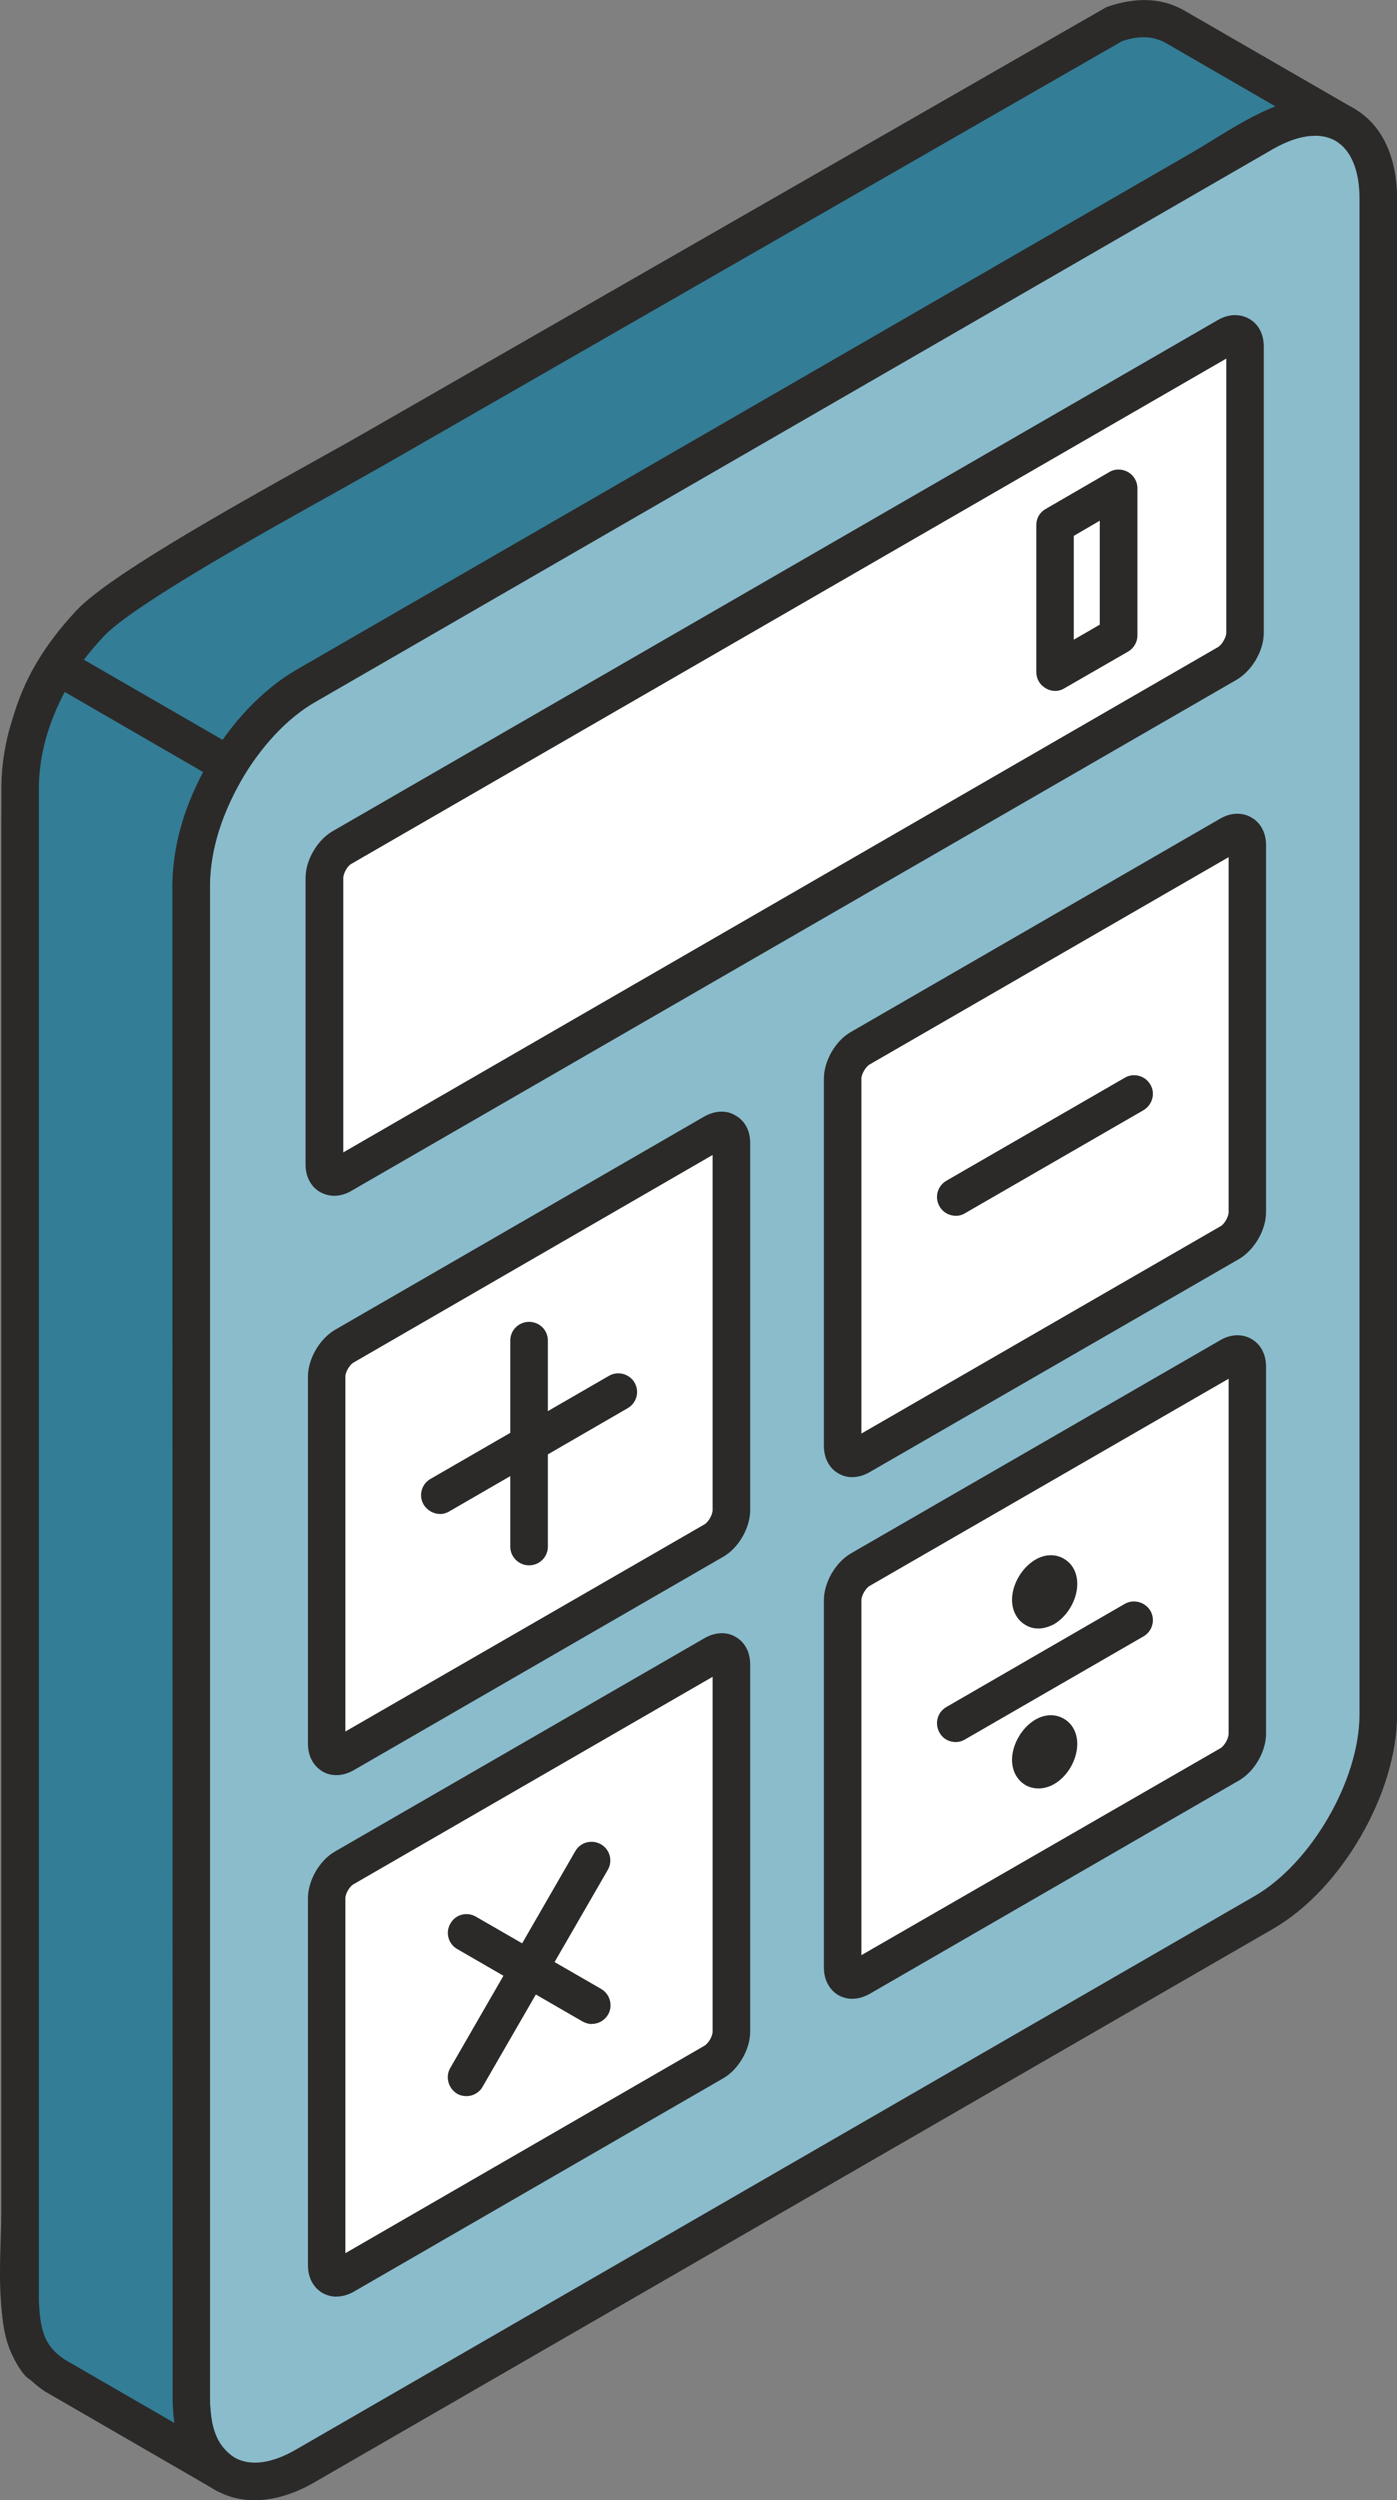 <?xml version="1.0" encoding="UTF-8"?>
<!DOCTYPE svg PUBLIC "-//W3C//DTD SVG 1.1//EN" "http://www.w3.org/Graphics/SVG/1.1/DTD/svg11.dtd">
<!-- Creator: CorelDRAW 2020 (64-Bit) -->
<svg xmlns="http://www.w3.org/2000/svg" xml:space="preserve" width="28.94mm" height="51.784mm" version="1.1" style="shape-rendering:geometricPrecision; text-rendering:geometricPrecision; image-rendering:optimizeQuality; fill-rule:evenodd; clip-rule:evenodd"
viewBox="0 0 173.24 309.99"
 xmlns:xlink="http://www.w3.org/1999/xlink"
 xmlns:xodm="http://www.corel.com/coreldraw/odm/2003">
 <rect x="0" y="0" width="173.24" height="309.99" fill="#808080" stroke="none"/>
 <defs>
  <style type="text/css">
   <![CDATA[
    .fil1 {fill:#2B2A29}
    .fil0 {fill:#337D96}
    .fil2 {fill:#8ABCCC}
    .fil3 {fill:white}
   ]]>
  </style>
 </defs>
 <g id="Capa_x0020_1">
  <g id="_1845748167776">
   <path class="fil0" d="M27.87 306.71l-22.95 -13.67c-3.56,-3.99 -2.42,-13.41 -2.42,-19.48l0 -170.33c0,-10.21 0.73,-17.47 8.66,-25.93 4.79,-5.14 28.22,-17.58 35.69,-21.89l91.54 -52.52c2.44,-0.84 4.82,-0.89 7.15,0.34l21.2 12.24c-5.94,-2.81 -11.42,1.81 -17.68,5.42l-111.19 64.2c-7.94,4.67 -14.06,15.31 -14.16,24.53l0 135.07c0,8.14 -0.73,53.16 0.61,57.35l3.54 4.67 0 -0z"/>
   <path class="fil1" d="M27.87 309.04c-0.43,0 -0.82,-0.09 -1.19,-0.33l-22.95 -13.67c-0.2,-0.11 -0.37,-0.28 -0.56,-0.43 -3.5,-3.95 -3.28,-11.12 -3.07,-17.45 0.04,-1.27 0.08,-2.5 0.08,-3.6l0 -170.33c0,-10.3 0.67,-18.31 9.29,-27.53 3.76,-4.02 16.99,-11.57 30.21,-18.92 2.46,-1.36 4.54,-2.53 6.02,-3.39l91.53 -52.52c3.67,-1.26 6.71,-1.12 9.4,0.3l21.29 12.29c1.08,0.63 1.49,2 0.89,3.11 -0.58,1.08 -1.94,1.55 -3.06,1.01 -3.67,-1.75 -7.13,0.21 -12.5,3.5 -0.99,0.61 -2,1.23 -3.04,1.84l-111.21 64.16c-7.17,4.27 -12.89,14.19 -12.98,22.57l0 135.03c0,1.53 -0.02,4.3 -0.06,7.88 -0.11,12.11 -0.39,43.79 0.5,48.46l3.24 4.27c0.69,0.91 0.61,2.14 -0.11,2.98 -0.47,0.5 -1.1,0.76 -1.73,0.76l0 -0zm-21.42 -17.79l15.29 9.11c-0.61,-6.44 -0.61,-23.43 -0.43,-47.87 0.04,-3.52 0.06,-6.29 0.06,-7.8l0 -135.07c0.11,-10.04 6.69,-21.44 15.31,-26.52l111.21 -64.22c0.99,-0.58 1.97,-1.19 2.93,-1.79 2.4,-1.45 4.86,-2.96 7.36,-3.89l-13.78 -7.97c-1.51,-0.76 -3.18,-0.82 -5.25,-0.13l-91.13 52.34c-1.49,0.84 -3.58,2.03 -6.05,3.41 -9.54,5.31 -25.48,14.19 -29.11,18.05 -7.47,7.97 -8.03,14.83 -8.03,24.34l0 170.33c0,1.16 -0.04,2.42 -0.07,3.74 -0.15,4.75 -0.35,11.21 1.71,13.95l0 0 0 0z"/>
   <path class="fil2" d="M170.92 24.63c0,62.66 0,125.29 0,187.95 0,9 -6.37,20.02 -14.17,24.53 -41.29,23.82 -77.56,44.79 -118.87,68.62 -7.82,4.53 -14.16,0.84 -14.16,-8.18 0,-62.64 0,-125.29 0,-187.93 0,-9.01 6.33,-20.06 14.16,-24.53 41.31,-23.84 77.57,-44.79 118.87,-68.65 7.8,-4.51 14.17,-0.82 14.17,8.19l0 0z"/>
   <path class="fil1" d="M31.56 309.99c-1.75,0 -3.37,-0.41 -4.86,-1.27 -3.43,-1.97 -5.33,-5.92 -5.33,-11.17l0 -187.93c0,-9.76 6.89,-21.66 15.35,-26.54l118.87 -68.63c4.52,-2.63 8.9,-2.96 12.33,-0.99 3.43,1.97 5.33,5.96 5.33,11.18l0 187.95c0,9.74 -6.87,21.64 -15.35,26.54l-118.89 68.63c-2.55,1.49 -5.11,2.23 -7.45,2.23l0 -0zm131.5 -293.15c-1.53,0 -3.3,0.56 -5.16,1.62l-118.89 68.63c-7.04,4.08 -12.98,14.38 -12.98,22.52l0 187.93c0,3.5 1.08,6.03 3,7.13 1.94,1.14 4.66,0.8 7.69,-0.97l118.87 -68.62c7.04,-4.08 13,-14.4 13,-22.52l0 -187.95c0,-3.5 -1.06,-6.03 -2.98,-7.15 -0.76,-0.43 -1.6,-0.63 -2.55,-0.63l0 0 -0 0z"/>
   <path class="fil3" d="M106.68 245.21l45.82 -26.47c1.19,-0.69 2.2,-2.4 2.2,-3.78l0 -45.52c0,-1.38 -1.01,-1.96 -2.2,-1.27l-45.82 26.45c-1.21,0.73 -2.2,2.4 -2.2,3.78l0 45.54c0,1.38 0.99,1.96 2.2,1.27l0 0z"/>
   <path class="fil1" d="M105.69 247.82c-0.6,0 -1.19,-0.15 -1.73,-0.45 -1.14,-0.69 -1.79,-1.92 -1.79,-3.43l0 -45.54c0,-2.2 1.43,-4.67 3.33,-5.79l45.83 -26.45c1.29,-0.76 2.72,-0.8 3.86,-0.15 1.14,0.65 1.81,1.9 1.81,3.43l0 45.52c0,2.2 -1.43,4.68 -3.35,5.79l-45.82 26.47c-0.71,0.39 -1.44,0.6 -2.14,0.6l0 -0zm46.66 -76.87l-44.51 25.68c-0.49,0.28 -1.02,1.21 -1.02,1.77l0 44.01 44.53 -25.66c0.49,-0.3 1.01,-1.21 1.01,-1.79l0 -44.01 0 -0z"/>
   <path class="fil3" d="M42.7 282.13l45.82 -26.47c1.19,-0.67 2.18,-2.36 2.18,-3.76l0 -45.52c0,-1.38 -0.99,-1.96 -2.18,-1.27l-45.82 26.47c-1.21,0.69 -2.18,2.4 -2.18,3.78l0 45.52c0,1.38 0.97,1.95 2.18,1.25l0 0z"/>
   <path class="fil1" d="M41.71 284.75c-0.58,0 -1.17,-0.15 -1.71,-0.45 -1.14,-0.67 -1.81,-1.9 -1.81,-3.43l0 -45.52c0,-2.2 1.43,-4.69 3.35,-5.79l45.82 -26.45c1.29,-0.74 2.72,-0.84 3.84,-0.17 1.17,0.65 1.83,1.9 1.83,3.43l0 45.52c0,2.2 -1.43,4.69 -3.35,5.79l-45.8 26.45c-0.71,0.41 -1.45,0.61 -2.16,0.61l-0 0zm46.66 -76.85l-44.5 25.7c-0.5,0.26 -1.04,1.17 -1.04,1.75l0 44.01 44.53 -25.72c0.48,-0.28 1.01,-1.17 1.01,-1.75l0 -43.99 0 -0z"/>
   <path class="fil3" d="M152.49 103.53l-45.82 26.45c-1.21,0.67 -2.2,2.38 -2.2,3.76l0 45.54c0,1.38 0.99,1.94 2.2,1.25l45.82 -26.45c1.19,-0.69 2.2,-2.4 2.2,-3.78l0 -45.54c0,-1.38 -1.01,-1.94 -2.2,-1.23z"/>
   <path class="fil1" d="M105.69 183.15c-0.6,0 -1.19,-0.15 -1.73,-0.47 -1.14,-0.65 -1.79,-1.9 -1.79,-3.41l0 -45.54c0,-2.18 1.43,-4.69 3.33,-5.77l45.83 -26.47c1.29,-0.75 2.74,-0.8 3.86,-0.13 1.14,0.63 1.81,1.9 1.81,3.39l0 45.54c0,2.22 -1.45,4.69 -3.35,5.81l-45.82 26.43c-0.71,0.41 -1.44,0.61 -2.14,0.61l0 0zm46.66 -76.87l-44.51 25.7c-0.49,0.28 -1.02,1.21 -1.02,1.75l0 44.01 44.53 -25.7c0.49,-0.26 1.01,-1.19 1.01,-1.75l0 -44.01 0 0zm0.15 -2.76l0.06 0 -0.06 0 0 0z"/>
   <path class="fil3" d="M88.52 140.44l-45.82 26.45c-1.21,0.71 -2.18,2.4 -2.18,3.78l0 45.54c0,1.38 0.97,1.96 2.18,1.27l45.82 -26.47c1.19,-0.69 2.18,-2.4 2.18,-3.78l0 -45.52c0,-1.38 -0.99,-1.96 -2.18,-1.27z"/>
   <path class="fil1" d="M41.71 220.09c-0.58,0 -1.17,-0.13 -1.71,-0.45 -1.14,-0.69 -1.81,-1.9 -1.81,-3.43l0 -45.54c0,-2.18 1.43,-4.66 3.35,-5.79l45.8 -26.45c1.32,-0.74 2.74,-0.82 3.86,-0.13 1.17,0.65 1.83,1.88 1.83,3.41l0 45.52c0,2.2 -1.43,4.69 -3.35,5.79l-45.8 26.45c-0.71,0.41 -1.45,0.62 -2.16,0.62l-0 0zm46.66 -76.89l-44.5 25.72c-0.5,0.26 -1.04,1.19 -1.04,1.75l0 44.01 44.53 -25.68c0.48,-0.28 1.01,-1.19 1.01,-1.77l0 -44.03 0 -0zm0.15 -2.76l0.06 0 -0.06 0 0 0z"/>
   <path class="fil3" d="M42.4 145.64l109.81 -63.38c1.21,-0.71 2.18,-2.4 2.18,-3.78l0 -35.52c0,-1.4 -0.97,-1.97 -2.18,-1.27l-109.81 63.4c-1.19,0.67 -2.16,2.38 -2.16,3.76l0 35.54c0,1.38 0.97,1.96 2.16,1.25l0 -0z"/>
   <path class="fil1" d="M41.43 148.26c-0.61,0 -1.19,-0.17 -1.73,-0.46 -1.14,-0.65 -1.81,-1.9 -1.81,-3.41l0 -35.54c0,-2.2 1.45,-4.69 3.35,-5.79l109.82 -63.4c1.3,-0.74 2.7,-0.78 3.85,-0.13 1.16,0.65 1.81,1.9 1.81,3.43l0 35.52c0,2.2 -1.45,4.66 -3.35,5.79l-109.8 63.38c-0.69,0.41 -1.43,0.61 -2.14,0.61l0 0zm110.64 -103.8l-108.49 62.64c-0.48,0.24 -1.01,1.19 -1.01,1.75l0 34.03 108.49 -62.66c0.45,-0.26 1.01,-1.21 1.01,-1.75l0 -34.01z"/>
   <path class="fil1" d="M130.83 85.66c-0.41,0 -0.8,-0.11 -1.15,-0.33 -0.74,-0.41 -1.17,-1.17 -1.17,-2.01l0 -18.23c0,-0.84 0.43,-1.58 1.17,-1.99l7.88 -4.57c0.71,-0.43 1.6,-0.41 2.33,0 0.71,0.41 1.16,1.17 1.16,2l0 18.25c0,0.84 -0.45,1.6 -1.16,2.01l-7.9 4.55c-0.35,0.22 -0.76,0.33 -1.16,0.33l0 -0zm2.33 -19.22l0 12.87 3.22 -1.86 0 -12.89 -3.22 1.88 0 0z"/>
   <path class="fil0" d="M28.34 94.85l-21.2 -12.24c-2.76,4.64 -4.54,9.33 -4.64,14.75 0,62.66 0,125.29 0,187.93 0.19,3.93 0.76,6.84 4.15,9.16l21.21 12.25c-3.39,-2.35 -3.97,-5.23 -4.15,-9.16 0,-62.64 0,-125.29 0,-187.93 0.11,-5.42 1.86,-10.15 4.62,-14.77l-0 -0z"/>
   <path class="fil1" d="M27.87 309.04c-0.41,0 -0.82,-0.09 -1.17,-0.32l-21.2 -12.26c-4.6,-3.17 -5.16,-7.19 -5.33,-11.05l0 -188.06c0.11,-5.42 1.69,-10.47 4.97,-15.94 0.63,-1.1 2.07,-1.45 3.17,-0.82l21.2 12.24c0.52,0.32 0.91,0.84 1.08,1.43 0.17,0.61 0.06,1.25 -0.26,1.77 -2.81,4.77 -4.19,9.11 -4.3,13.63l0 187.88c0.17,3.59 0.67,5.51 3.15,7.26 1.04,0.71 1.32,2.09 0.65,3.13 -0.43,0.71 -1.19,1.1 -1.96,1.1l0 0zm-19.85 -223.24c-2.09,3.99 -3.11,7.73 -3.2,11.62l0 187.87c0.17,3.6 0.65,5.55 3.17,7.24l13.63 7.88c-0.11,-0.91 -0.19,-1.84 -0.21,-2.76l-0.04 -188.04c0.11,-4.73 1.34,-9.2 3.82,-13.89l-17.17 -9.93 0 0 0 -0z"/>
   <path class="fil1" d="M118.52 215.99c-0.82,0 -1.6,-0.41 -2.01,-1.17 -0.65,-1.14 -0.26,-2.53 0.84,-3.17l22.14 -12.8c1.08,-0.61 2.51,-0.24 3.17,0.86 0.65,1.14 0.24,2.55 -0.86,3.18l-22.14 12.78c-0.34,0.21 -0.75,0.32 -1.14,0.32l-0 0z"/>
   <path class="fil1" d="M118.52 150.74c-0.82,0 -1.6,-0.43 -2.01,-1.17 -0.65,-1.1 -0.26,-2.53 0.84,-3.17l22.14 -12.78c1.08,-0.63 2.51,-0.28 3.17,0.86 0.65,1.1 0.24,2.51 -0.86,3.17l-22.14 12.78c-0.34,0.21 -0.75,0.32 -1.14,0.32l-0 -0z"/>
   <path class="fil1" d="M54.56 187.71c-0.8,0 -1.58,-0.43 -2.03,-1.17 -0.65,-1.1 -0.26,-2.55 0.86,-3.18l22.13 -12.78c1.08,-0.63 2.53,-0.26 3.17,0.84 0.65,1.14 0.26,2.53 -0.86,3.18l-22.13 12.8c-0.35,0.21 -0.76,0.32 -1.14,0.32l-0 -0z"/>
   <path class="fil1" d="M65.61 194.08c-1.28,0 -2.33,-1.04 -2.33,-2.31l0 -25.57c0,-1.28 1.05,-2.31 2.33,-2.31 1.29,0 2.33,1.02 2.33,2.31l0 25.57c0,1.27 -1.04,2.31 -2.33,2.31z"/>
   <path class="fil1" d="M57.86 259.89c-0.41,0 -0.82,-0.09 -1.17,-0.3 -1.1,-0.65 -1.49,-2.09 -0.86,-3.18l15.52 -26.91c0.63,-1.1 2.05,-1.47 3.16,-0.84 1.12,0.63 1.51,2.05 0.86,3.18l-15.52 26.88c-0.41,0.74 -1.21,1.17 -1.99,1.17l0 0z"/>
   <path class="fil1" d="M73.39 250.95c-0.39,0 -0.78,-0.11 -1.16,-0.32l-15.5 -8.96c-1.14,-0.63 -1.53,-2.07 -0.88,-3.17 0.61,-1.14 2.07,-1.51 3.17,-0.86l15.53 8.96c1.1,0.63 1.49,2.07 0.86,3.17 -0.43,0.74 -1.21,1.17 -2.03,1.17l0 -0z"/>
   <path class="fil1" d="M128.78 221.74c-0.58,0 -1.1,-0.13 -1.6,-0.41 -1.06,-0.62 -1.68,-1.77 -1.68,-3.13 0,-1.92 1.23,-4.02 2.89,-4.99 1.19,-0.69 2.48,-0.73 3.54,-0.11 1.06,0.61 1.66,1.75 1.66,3.13 0,1.92 -1.19,4.02 -2.87,4.97 -0.65,0.37 -1.3,0.54 -1.94,0.54l0 0zm0.76 -6.5l1.17 1.99 -1.17 -1.99 0 0z"/>
   <path class="fil1" d="M128.78 201.91c-0.58,0 -1.1,-0.13 -1.6,-0.43 -1.06,-0.61 -1.68,-1.77 -1.68,-3.13 0,-1.92 1.23,-4 2.89,-4.97l0 0c1.16,-0.69 2.48,-0.74 3.52,-0.13 1.08,0.61 1.68,1.75 1.68,3.13 0,1.94 -1.19,4 -2.87,4.99 -0.65,0.34 -1.3,0.54 -1.94,0.54l-0 0zm0.76 -6.52l0.06 0 -0.06 0 0 0z"/>
  </g>
 </g>
</svg>
